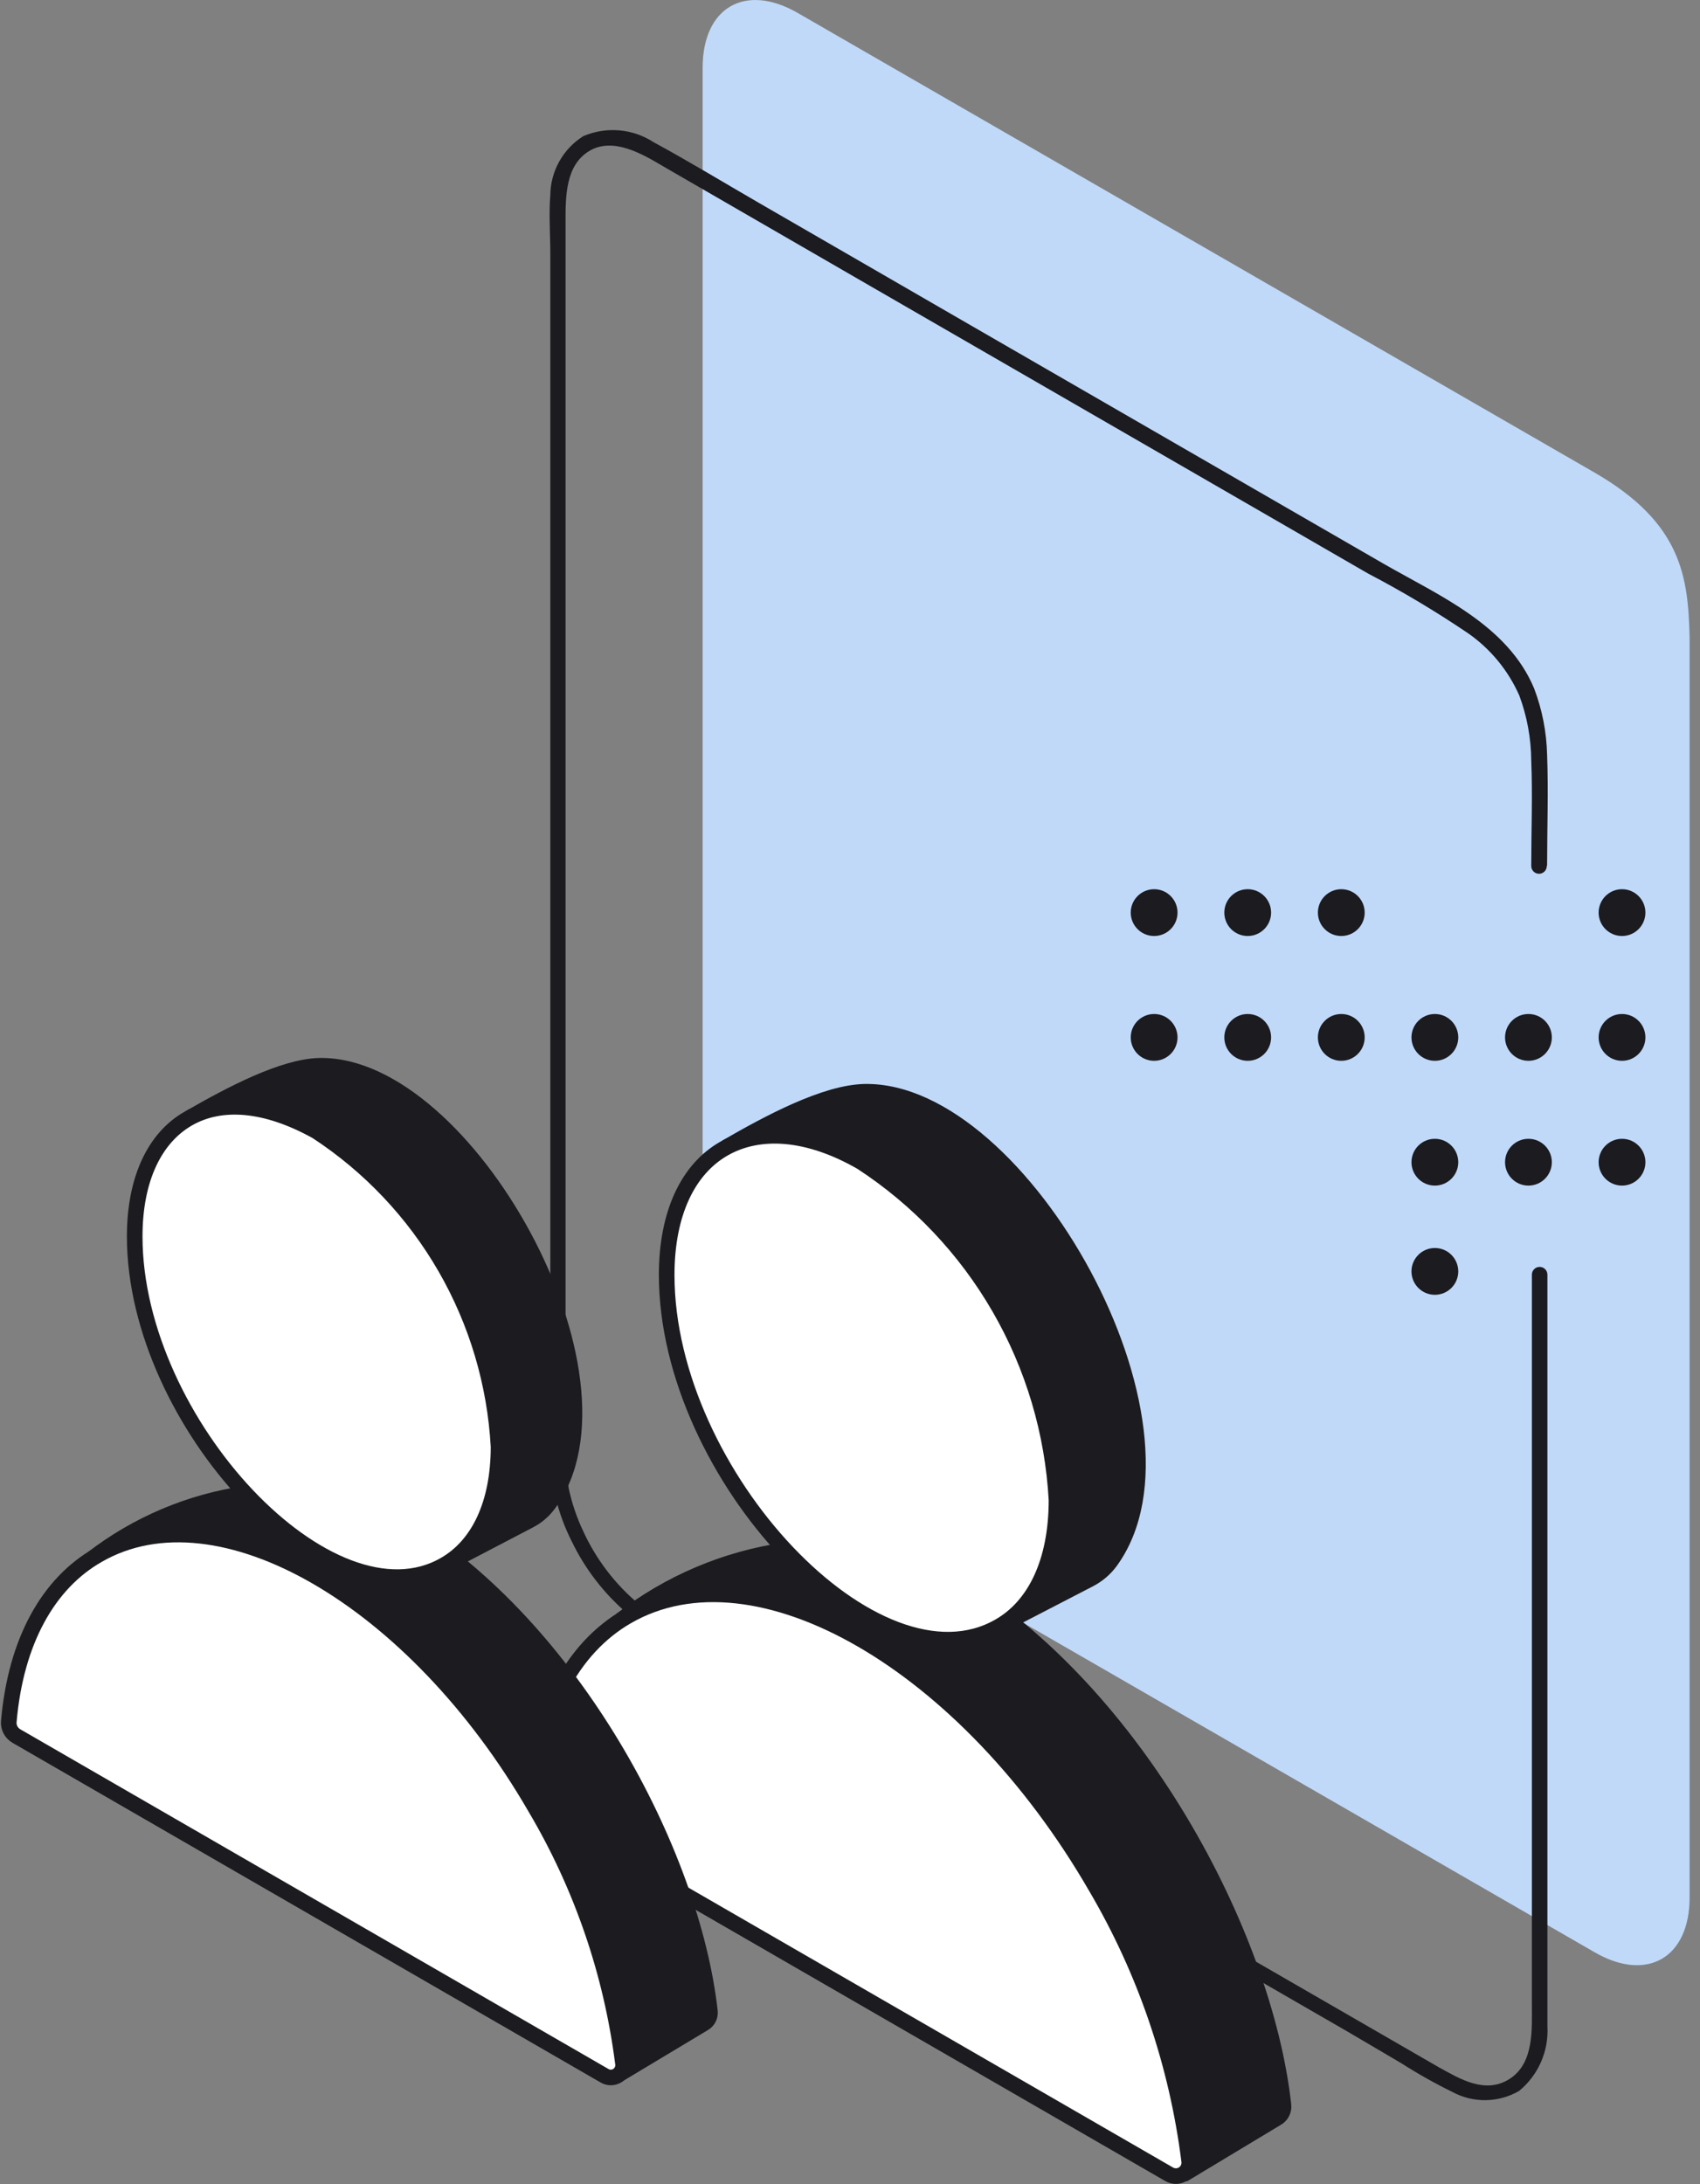 <svg width="109" height="140" viewBox="0 0 109 140" fill="none" xmlns="http://www.w3.org/2000/svg">
<rect x="0" y="0" width="109" height="140" fill="#808080" stroke="none"/>
<g id="Warstwa_5" clip-path="url(#clip0_213_3066)">
<path id="Vector" fill-rule="evenodd" clip-rule="evenodd" d="M45.051 4.348V85.135C45.167 87.249 45.779 89.305 46.838 91.139C47.897 92.972 49.372 94.53 51.145 95.687L102.25 125.149C105.611 127.084 108.333 125.498 108.333 121.629V40.842C108.234 37.022 107.865 33.541 102.25 30.3L51.145 0.828C47.783 -1.107 45.051 0.469 45.051 4.348Z" fill="#C0D9F9"/>
<path id="Vector_2" d="M99.196 55.463C99.196 53.101 99.286 50.73 99.196 48.378C99.162 46.93 98.883 45.498 98.369 44.143C96.685 40.087 92.341 38.214 88.773 36.172L62.158 20.806L48.657 13.004C46.415 11.709 44.193 10.354 41.911 9.118C41.249 8.686 40.49 8.425 39.703 8.357C38.915 8.289 38.123 8.417 37.397 8.729C36.757 9.132 36.229 9.689 35.86 10.349C35.491 11.008 35.293 11.75 35.285 12.506C35.185 13.742 35.285 15.007 35.285 16.253V85.007C35.285 87.747 35.285 90.478 35.285 93.218C35.308 95.147 35.771 97.045 36.64 98.768C37.499 100.56 38.725 102.152 40.237 103.441C41.071 104.075 41.954 104.641 42.877 105.135L46.385 107.128L59.807 114.88L86.462 130.265L89.85 132.258C90.907 132.934 92.001 133.55 93.128 134.102C93.787 134.457 94.526 134.637 95.274 134.625C96.023 134.612 96.756 134.408 97.403 134.032C98.008 133.535 98.487 132.903 98.802 132.186C99.118 131.469 99.259 130.688 99.216 129.907C99.216 127.226 99.216 124.546 99.216 121.875V81.709C99.216 81.577 99.164 81.45 99.07 81.357C98.977 81.263 98.85 81.211 98.718 81.211C98.586 81.211 98.459 81.263 98.366 81.357C98.272 81.45 98.22 81.577 98.22 81.709V128.462C98.22 130.086 98.369 132.238 96.805 133.255C95.24 134.271 93.596 133.255 92.271 132.527L66.294 117.531L53.539 110.207L46.973 106.421L43.684 104.517C42.718 104.02 41.795 103.443 40.924 102.794C39.421 101.528 38.217 99.946 37.397 98.16C36.983 97.289 36.672 96.373 36.47 95.43C36.286 94.391 36.216 93.335 36.261 92.281V14.16C36.261 12.596 36.261 10.583 37.786 9.676C39.31 8.769 41.163 9.855 42.539 10.672L55.712 18.285L81.24 33.023L87.707 36.759C89.92 37.916 92.066 39.197 94.134 40.596C95.571 41.6 96.704 42.978 97.413 44.581C97.911 45.921 98.171 47.337 98.18 48.767C98.27 51.008 98.18 53.27 98.18 55.512C98.18 55.645 98.232 55.771 98.326 55.865C98.419 55.958 98.546 56.011 98.678 56.011C98.81 56.011 98.937 55.958 99.03 55.865C99.124 55.771 99.176 55.645 99.176 55.512L99.196 55.463Z" fill="#1B1B20"/>
<path id="Vector_3" fill-rule="evenodd" clip-rule="evenodd" d="M81.863 135.781L76.527 138.993C75.53 125.349 66.972 112.224 55.243 105.082C50.416 102.439 44.991 101.093 39.824 103.846C42.896 101.461 46.536 99.918 50.386 99.368C54.135 98.865 57.945 99.612 61.228 101.492C72.797 108.473 81.065 123.923 82.292 134.934C82.313 135.101 82.284 135.272 82.207 135.423C82.131 135.574 82.011 135.699 81.863 135.781Z" fill="#1B1B20" stroke="#1B1B20" stroke-miterlimit="10"/>
<path id="Vector_4" fill-rule="evenodd" clip-rule="evenodd" d="M46.547 73.556C49.3 71.96 52.91 70.035 55.443 69.985C65.477 69.805 77.545 91.339 71.202 100.085C70.85 100.565 70.392 100.957 69.865 101.232L64.081 104.225C75.49 97.014 58.495 67.292 46.547 73.556Z" fill="#1B1B20" stroke="#1B1B20" stroke-miterlimit="10"/>
<path id="Vector_5" fill-rule="evenodd" clip-rule="evenodd" d="M40.204 103.616C48.512 98.819 61.967 106.608 70.265 120.96C73.437 126.352 75.474 132.336 76.249 138.544C76.266 138.701 76.239 138.859 76.172 139.002C76.104 139.145 75.999 139.266 75.867 139.353C75.735 139.44 75.581 139.488 75.423 139.493C75.266 139.498 75.109 139.46 74.972 139.382L33.98 115.714C34.429 109.82 36.683 105.651 40.204 103.616Z" fill="white" stroke="#1B1B20" stroke-miterlimit="10"/>
<path id="Vector_6" fill-rule="evenodd" clip-rule="evenodd" d="M42.746 81.724C42.746 77.734 44.142 74.932 46.407 73.635C48.67 72.339 51.792 72.518 55.243 74.503C58.881 76.877 61.908 80.074 64.079 83.836C66.25 87.598 67.504 91.819 67.74 96.156C67.74 100.145 66.344 102.948 64.08 104.244C56.24 108.782 42.746 94.58 42.746 81.724Z" fill="white" stroke="#1B1B20" stroke-miterlimit="10"/>
<path id="Vector_7" fill-rule="evenodd" clip-rule="evenodd" d="M45.141 129.697L40.154 132.689C39.157 119.973 31.178 107.755 20.277 101.093C15.778 98.619 10.722 97.403 5.895 99.926C8.765 97.708 12.159 96.268 15.748 95.747C19.247 95.287 22.8 95.988 25.862 97.742C36.663 104.294 44.373 118.686 45.52 128.949C45.533 129.097 45.505 129.245 45.438 129.378C45.371 129.51 45.268 129.621 45.141 129.697Z" fill="#1B1B20" stroke="#1B1B20" stroke-miterlimit="10"/>
<path id="Vector_8" fill-rule="evenodd" clip-rule="evenodd" d="M12.188 71.641C14.761 70.155 18.172 68.359 20.496 68.319C29.851 68.15 41.111 88.267 35.187 96.395C34.863 96.842 34.44 97.208 33.95 97.462L28.544 100.285C39.196 93.523 23.338 65.796 12.188 71.641Z" fill="#1B1B20" stroke="#1B1B20" stroke-miterlimit="10"/>
<path id="Vector_9" fill-rule="evenodd" clip-rule="evenodd" d="M6.273 99.687C14.013 95.218 26.57 102.469 34.319 115.874C37.296 120.901 39.211 126.485 39.944 132.28C39.964 132.427 39.941 132.577 39.879 132.711C39.818 132.846 39.719 132.961 39.595 133.042C39.471 133.123 39.327 133.168 39.179 133.171C39.031 133.174 38.885 133.135 38.758 133.058L1.054 111.286C0.726 111.096 0.531 110.737 0.564 110.36C1.011 105.188 3.107 101.491 6.273 99.687Z" fill="white" stroke="#1B1B20" stroke-miterlimit="10"/>
<path id="Vector_10" fill-rule="evenodd" clip-rule="evenodd" d="M8.637 79.26C8.637 75.54 9.943 72.927 12.058 71.71C14.172 70.494 17.044 70.713 20.306 72.528C23.698 74.746 26.521 77.73 28.547 81.24C30.572 84.751 31.743 88.688 31.965 92.735C31.965 96.445 30.659 99.058 28.544 100.285C21.233 104.554 8.637 91.219 8.637 79.26Z" fill="white" stroke="#1B1B20" stroke-miterlimit="10"/>
<g id="Group 29">
<path id="Vector_11" d="M104 60C103.172 60 102.5 59.328 102.5 58.5C102.5 57.672 103.172 57 104 57C104.828 57 105.5 57.672 105.5 58.5C105.5 59.328 104.828 60 104 60Z" fill="#1B1B20"/>
<path id="Vector_12" d="M104 68C103.172 68 102.5 67.328 102.5 66.5C102.5 65.672 103.172 65 104 65C104.828 65 105.5 65.672 105.5 66.5C105.5 67.328 104.828 68 104 68Z" fill="#1B1B20"/>
<path id="Vector_13" d="M104 76C103.172 76 102.5 75.328 102.5 74.5C102.5 73.672 103.172 73 104 73C104.828 73 105.5 73.672 105.5 74.5C105.5 75.328 104.828 76 104 76Z" fill="#1B1B20"/>
<path id="Vector_14" d="M98 68C97.171 68 96.5 67.328 96.5 66.5C96.5 65.672 97.171 65 98 65C98.828 65 99.5 65.672 99.5 66.5C99.5 67.328 98.828 68 98 68Z" fill="#1B1B20"/>
<path id="Vector_15" d="M98 76C97.171 76 96.5 75.328 96.5 74.5C96.5 73.672 97.171 73 98 73C98.828 73 99.5 73.672 99.5 74.5C99.5 75.328 98.828 76 98 76Z" fill="#1B1B20"/>
<path id="Vector_16" d="M92 68C91.172 68 90.5 67.328 90.5 66.5C90.5 65.672 91.172 65 92 65C92.829 65 93.5 65.672 93.5 66.5C93.5 67.328 92.829 68 92 68Z" fill="#1B1B20"/>
<path id="Vector_17" d="M92 76C91.172 76 90.5 75.328 90.5 74.5C90.5 73.672 91.172 73 92 73C92.829 73 93.5 73.672 93.5 74.5C93.5 75.328 92.829 76 92 76Z" fill="#1B1B20"/>
<path id="Vector_18" d="M92 83C91.172 83 90.5 82.328 90.5 81.5C90.5 80.672 91.172 80 92 80C92.829 80 93.5 80.672 93.5 81.5C93.5 82.328 92.829 83 92 83Z" fill="#1B1B20"/>
<path id="Vector_19" d="M86 60C85.172 60 84.5 59.328 84.5 58.5C84.5 57.672 85.172 57 86 57C86.829 57 87.5 57.672 87.5 58.5C87.5 59.328 86.829 60 86 60Z" fill="#1B1B20"/>
<path id="Vector_20" d="M86 68C85.172 68 84.5 67.328 84.5 66.5C84.5 65.672 85.172 65 86 65C86.829 65 87.5 65.672 87.5 66.5C87.5 67.328 86.829 68 86 68Z" fill="#1B1B20"/>
<path id="Vector_21" d="M80 60C79.171 60 78.5 59.328 78.5 58.5C78.5 57.672 79.171 57 80 57C80.828 57 81.5 57.672 81.5 58.5C81.5 59.328 80.828 60 80 60Z" fill="#1B1B20"/>
<path id="Vector_22" d="M80 68C79.171 68 78.5 67.328 78.5 66.5C78.5 65.672 79.171 65 80 65C80.828 65 81.5 65.672 81.5 66.5C81.5 67.328 80.828 68 80 68Z" fill="#1B1B20"/>
<path id="Vector_23" d="M74 60C73.172 60 72.5 59.328 72.5 58.5C72.5 57.672 73.172 57 74 57C74.828 57 75.5 57.672 75.5 58.5C75.5 59.328 74.828 60 74 60Z" fill="#1B1B20"/>
<path id="Vector_24" d="M74 68C73.172 68 72.5 67.329 72.5 66.5C72.5 65.672 73.172 65 74 65C74.828 65 75.5 65.672 75.5 66.5C75.5 67.329 74.828 68 74 68Z" fill="#1B1B20"/>
</g>
</g>
<defs>
<clipPath id="clip0_213_3066">
<rect width="108.314" height="140" fill="white"/>
</clipPath>
</defs>
</svg>
